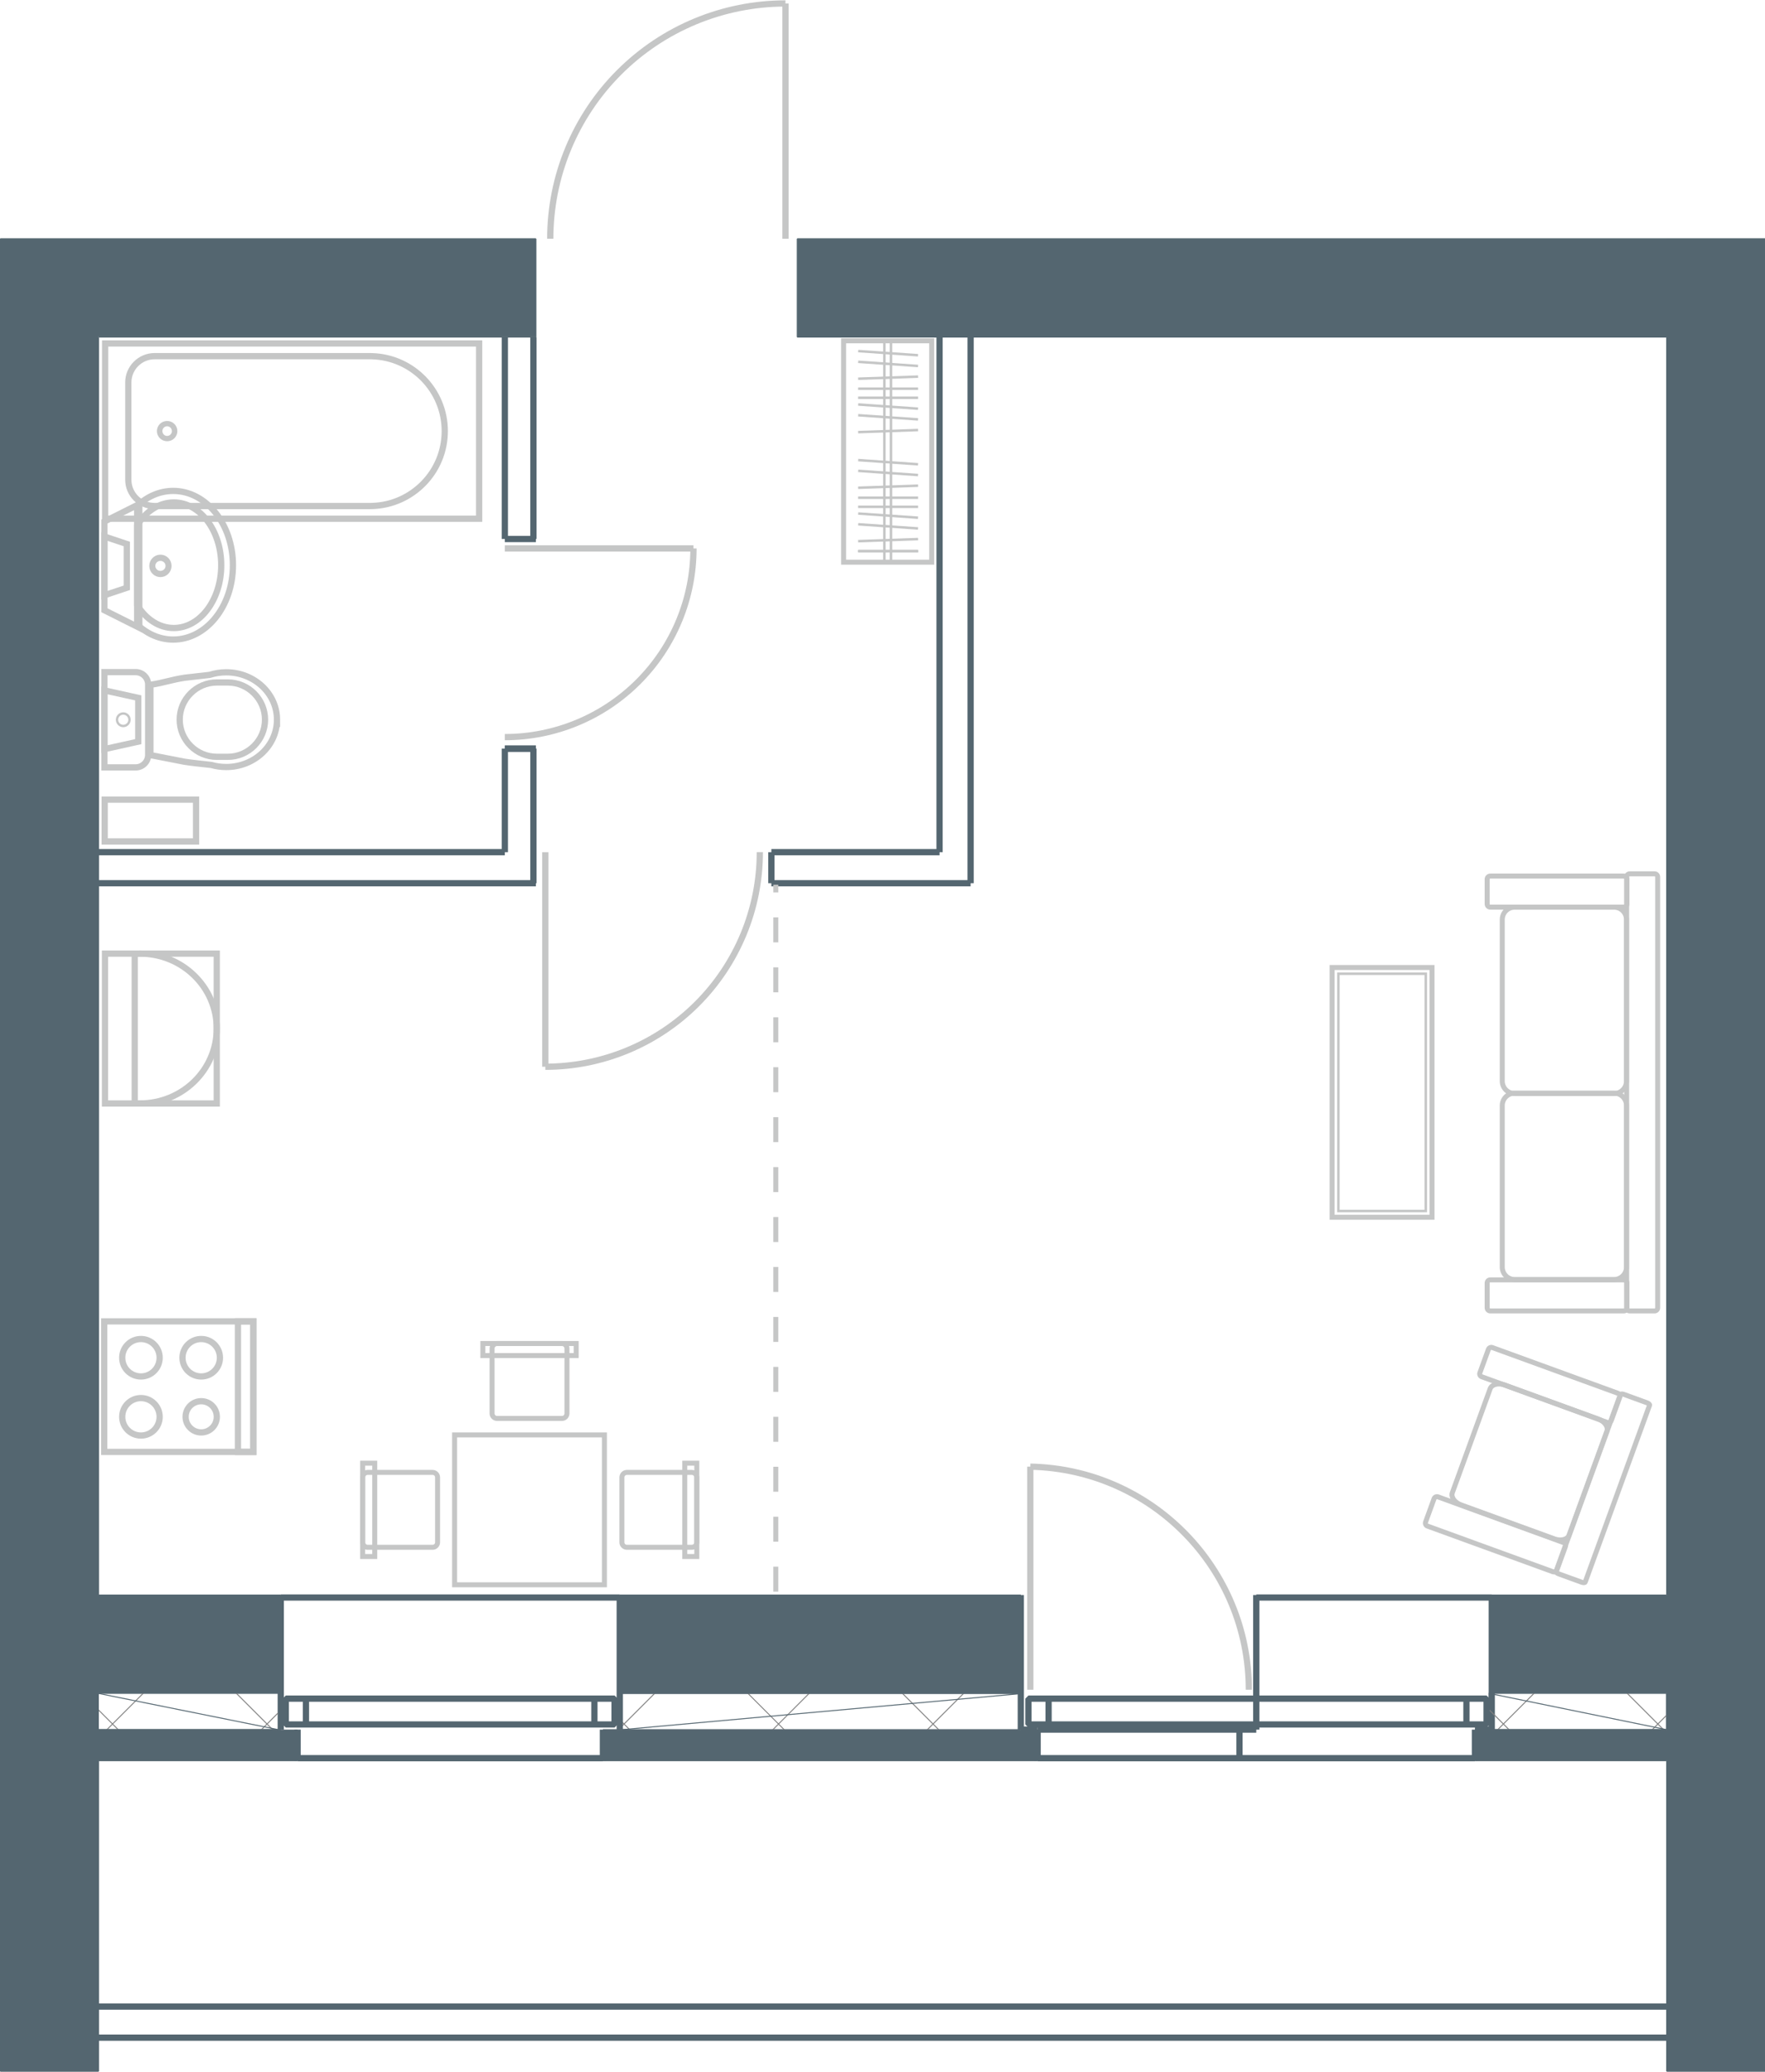 <?xml version="1.0" encoding="UTF-8"?>
<!DOCTYPE svg PUBLIC "-//W3C//DTD SVG 1.1//EN" "http://www.w3.org/Graphics/SVG/1.1/DTD/svg11.dtd">
<!-- Creator: CorelDRAW -->
<svg xmlns="http://www.w3.org/2000/svg" xml:space="preserve" width="334px" height="392px" shape-rendering="geometricPrecision" text-rendering="geometricPrecision" image-rendering="optimizeQuality" fill-rule="evenodd" clip-rule="evenodd"
viewBox="0 0 116.797 137.035"
 xmlns:xlink="http://www.w3.org/1999/xlink">
 <defs>
      <clipPath id="id0">
       <path d="M41.181 114.401l0 -2.397 26.541 0 0 2.397z"/>
      </clipPath>
      <clipPath id="id1">
       <path d="M6.507 112.004l0 2.397 11.901 0 0 -2.397z"/>
      </clipPath>
      <clipPath id="id2">
       <path d="M98.544 112.004l0 2.397 11.729 0 0 -2.397z"/>
      </clipPath>
 </defs>
 <g id="Слой_x0020_1">
  <g id="_283675536">
   <g>
    <line id="_283686696" fill="none" stroke="#546670" stroke-width="0.063" stroke-linejoin="bevel" x1="110.29" y1="22.278" x2="110.29" y2= "105.497" />
    <line id="_283686648" fill="none" stroke="#546670" stroke-width="0.063" stroke-linejoin="bevel" x1="6.524" y1="22.278" x2="6.524" y2= "105.497" />
    <line id="_283686600" fill="none" stroke="#546670" stroke-width="0.413" stroke-linejoin="bevel" x1="51.044" y1="56.354" x2="62.174" y2= "56.354" />
    <line id="_283686552" fill="none" stroke="#546670" stroke-width="0.413" stroke-linejoin="bevel" x1="51.044" y1="58.408" x2="64.229" y2= "58.408" />
    <line id="_283686504" fill="none" stroke="#546670" stroke-width="0.063" stroke-linejoin="bevel" x1="52.756" y1="15.771" x2="116.797" y2= "15.771" />
    <line id="_283686456" fill="none" stroke="#546670" stroke-width="0.063" stroke-linejoin="bevel" x1="52.756" y1="22.278" x2="110.29" y2= "22.278" />
    <line id="_283686408" fill="none" stroke="#546670" stroke-width="0.413" stroke-linejoin="bevel" x1="64.229" y1="22.278" x2="64.229" y2= "58.408" />
    <line id="_283686360" fill="none" stroke="#546670" stroke-width="0.413" stroke-linejoin="bevel" x1="62.174" y1="22.278" x2="62.174" y2= "56.354" />
    <path id="_283686312" fill="none" stroke="#C5C6C6" stroke-width="0.413" stroke-linejoin="bevel" d="M36.413 15.771c8.26163e-005,-4.128 1.64,-8.087 4.559,-11.006 2.919,-2.919 6.878,-4.559 11.006,-4.559"/>
    <line id="_283686264" fill="none" stroke="#C5C6C6" stroke-width="0.413" stroke-linejoin="bevel" x1="51.978" y1="15.771" x2="51.978" y2= "0.207" />
    <line id="_283686216" fill="none" stroke="#546670" stroke-width="0.063" stroke-linejoin="bevel" x1="52.756" y1="22.278" x2="52.756" y2= "15.771" />
    <line id="_283686168" fill="none" stroke="#546670" stroke-width="0.063" stroke-linejoin="bevel" x1="35.462" y1="22.278" x2="35.462" y2= "15.771" />
    <line id="_283686120" fill="none" stroke="#C5C6C6" stroke-width="0.413" stroke-linejoin="bevel" x1="33.407" y1="36.259" x2="45.89" y2= "36.259" />
    <line id="_283686072" fill="none" stroke="#546670" stroke-width="0.413" stroke-linejoin="bevel" x1="33.407" y1="35.635" x2="35.462" y2= "35.635" />
    <line id="_283686024" fill="none" stroke="#546670" stroke-width="0.413" stroke-linejoin="bevel" x1="35.297" y1="22.278" x2="35.297" y2= "35.635" />
    <line id="_283685976" fill="none" stroke="#546670" stroke-width="0.413" stroke-linejoin="bevel" x1="33.407" y1="22.278" x2="33.407" y2= "35.635" />
    <line id="_283685928" fill="none" stroke="#546670" stroke-width="0.413" stroke-linejoin="bevel" x1="6.524" y1="58.408" x2="35.462" y2= "58.408" />
    <line id="_283685880" fill="none" stroke="#546670" stroke-width="0.413" stroke-linejoin="bevel" x1="6.524" y1="56.354" x2="33.407" y2= "56.354" />
    <line id="_283685832" fill="none" stroke="#546670" stroke-width="0.413" stroke-linejoin="bevel" x1="33.407" y1="49.504" x2="35.462" y2= "49.504" />
    <line id="_283685784" fill="none" stroke="#546670" stroke-width="0.413" stroke-linejoin="bevel" x1="33.407" y1="49.504" x2="35.462" y2= "49.504" />
    <path id="_283685736" fill="none" stroke="#C5C6C6" stroke-width="0.413" stroke-linejoin="bevel" d="M50.281 56.353c0,3.765 -1.496,7.375 -4.158,10.038 -2.662,2.662 -6.273,4.158 -10.037,4.158"/>
    <line id="_283685688" fill="none" stroke="#546670" stroke-width="0.413" stroke-linejoin="bevel" x1="51.044" y1="56.354" x2="51.044" y2= "58.408" />
    <line id="_283685640" fill="none" stroke="#C5C6C6" stroke-width="0.413" stroke-linejoin="bevel" x1="36.086" y1="56.354" x2="36.086" y2= "70.549" />
    <line id="_283685592" fill="none" stroke="#546670" stroke-width="0.413" stroke-linejoin="bevel" x1="33.407" y1="49.504" x2="33.407" y2= "56.354" />
    <line id="_283685544" fill="none" stroke="#546670" stroke-width="0.413" stroke-linejoin="bevel" x1="35.297" y1="49.504" x2="35.297" y2= "58.408" />
    <path id="_283685400" fill="none" stroke="#C5C6C6" stroke-width="0.413" stroke-linejoin="bevel" d="M45.89 36.259c0,3.311 -1.315,6.486 -3.656,8.827 -2.341,2.341 -5.516,3.656 -8.827,3.656"/>
    <line id="_283685424" fill="none" stroke="#546670" stroke-width="0.063" stroke-linejoin="bevel" x1="35.462" y1="22.278" x2="6.524" y2= "22.278" />
    <line id="_283685304" fill="none" stroke="#546670" stroke-width="0.063" stroke-linejoin="bevel" x1="35.462" y1="15.771" x2="0.017" y2= "15.771" />
    <g>
     <polygon id="_283685112" fill="none" stroke="#C5C6C6" stroke-width="0.413" points="31.707,22.699 31.707,34.294 6.957,34.294 6.957,22.699 "/>
     <path id="_283685136" fill="none" stroke="#C5C6C6" stroke-width="0.413" d="M8.491 25.276l0 6.442c0,0.955 0.781,1.736 1.736,1.736l14.248 0 0.059 0c0.032,0 0.063,-0.001 0.095,-0.003 2.667,-0.081 4.803,-2.268 4.803,-4.954 0,-2.686 -2.137,-4.873 -4.803,-4.954 -0.031,-0.002 -0.063,-0.003 -0.095,-0.003l-0.059 0 -14.248 0c-0.955,0 -1.736,0.781 -1.736,1.736z"/>
     <ellipse id="_283685016" fill="none" stroke="#C5C6C6" stroke-width="0.413" transform="matrix(2.25241E-014 0.85 -0.878 2.3249E-014 11.06 28.497)" rx="0.583" ry="0.565"/>
     <path id="_283684896" fill="none" stroke="#C5C6C6" stroke-width="0.413" d="M15.415 37.371c0,2.716 -1.77,4.918 -3.953,4.918 -0.896,0 -1.723,-0.372 -2.386,-0.997l0 -7.842c0.663,-0.626 1.49,-0.997 2.386,-0.997 2.183,0 3.953,2.202 3.953,4.918z"/>
     <path id="_283684776" fill="none" stroke="#C5C6C6" stroke-width="0.413" d="M14.64 37.371c0,2.294 -1.405,4.153 -3.139,4.153 -0.977,0 -1.849,-0.591 -2.425,-1.517l0 -5.274c0.576,-0.926 1.448,-1.516 2.425,-1.516 1.733,0 3.139,1.86 3.139,4.153z"/>
     <polygon id="_283684680" fill="none" stroke="#C5C6C6" stroke-width="0.413" points="9.218,33.323 9.218,41.506 6.909,40.35 6.909,34.479 "/>
     <polygon id="_283684584" fill="none" stroke="#C5C6C6" stroke-width="0.413" points="8.392,35.966 8.392,38.863 6.909,39.358 6.909,35.471 "/>
     <ellipse id="_283684608" fill="none" stroke="#C5C6C6" stroke-width="0.413" transform="matrix(2.64683E-014 0.999 -0.967 2.55984E-014 10.616 37.414)" rx="0.537" ry="0.556"/>
    </g>
    <g>
     <polygon id="_283684416" fill="none" stroke="#C5C6C6" stroke-width="0.413" points="9.149,46.145 9.149,49.041 6.909,49.537 6.909,45.65 "/>
     <ellipse id="_283684296" fill="none" stroke="#C5C6C6" stroke-width="0.207" transform="matrix(2.03602E-014 0.769 -0.743 1.96911E-014 8.156 47.593)" rx="0.537" ry="0.556"/>
     <path id="_283684176" fill="none" stroke="#C5C6C6" stroke-width="0.413" d="M6.909 45.268l0 4.65 0 0.826 0.826 0 0.504 0 0.74 0c0.454,0 0.826,-0.372 0.826,-0.826l0 -4.65c0,-0.454 -0.372,-0.826 -0.826,-0.826l-0.74 0 -0.504 0 -0.826 0 0 0.826z"/>
     <path id="_283684056" fill="none" stroke="#C5C6C6" stroke-width="0.413" d="M18.33 47.587c0,1.73 -1.505,3.133 -3.361,3.133 -0.342,0 -0.672,-0.048 -0.982,-0.136 -0.598,-0.071 -1.196,-0.121 -1.794,-0.216l-2.24 -0.437 0 -4.65c0.872,-0.129 1.413,-0.341 2.285,-0.47l1.635 -0.186c0.344,-0.11 0.713,-0.171 1.096,-0.171 1.856,0 3.361,1.403 3.361,3.133z"/>
     <path id="_283683912" fill="none" stroke="#C5C6C6" stroke-width="0.413" d="M17.538 47.586l0 8.26163e-005c0,1.353 -1.107,2.459 -2.459,2.459l-0.729 0c-1.353,0 -2.459,-1.107 -2.459,-2.459l0 -8.26163e-005c0,-1.353 1.107,-2.459 2.459,-2.459l0.729 0c1.353,0 2.459,1.107 2.459,2.459z"/>
     <polygon id="_283683936" fill="none" stroke="#C5C6C6" stroke-width="0.413" points="6.927,52.876 12.974,52.876 12.974,55.645 6.927,55.645 "/>
    </g>
    <polygon id="_283683672" fill="#546670" points="116.797,137.004 110.29,137.004 110.29,15.772 116.797,15.772 "/>
    <polygon id="_283683552" fill="#546670" points="6.507,137.004 -0,137.004 -0,15.772 6.507,15.772 "/>
    <polygon id="_283683456" fill="#546670" points="116.797,15.772 52.757,15.772 52.757,22.278 116.797,22.278 "/>
    <polygon id="_283683408" fill="#546670" points="35.462,15.772 0.017,15.772 0.017,22.259 35.462,22.259 "/>
    <line id="_283683360" fill="none" stroke="#546670" stroke-width="0.413" stroke-linejoin="bevel" x1="110.29" y1="134.778" x2="6.524" y2= "134.778" />
    <line id="_283683312" fill="none" stroke="#546670" stroke-width="0.413" stroke-linejoin="bevel" x1="110.29" y1="132.723" x2="6.524" y2= "132.723" />
    <line id="_283683264" fill="none" stroke="#546670" stroke-width="0.063" stroke-linejoin="bevel" x1="67.551" y1="112.004" x2="41.01" y2= "112.004" />
    <line id="_283683216" fill="none" stroke="#546670" stroke-width="0.063" stroke-linejoin="bevel" x1="67.551" y1="114.401" x2="39.897" y2= "114.401" />
    <line id="_283683168" fill="none" stroke="#546670" stroke-width="0.063" stroke-linejoin="bevel" x1="41.01" y1="105.497" x2="67.551" y2= "105.497" />
    <line id="_283683120" fill="none" stroke="#546670" stroke-width="0.063" stroke-linejoin="bevel" x1="68.664" y1="116.456" x2="39.897" y2= "116.456" />
    <line id="_283683072" fill="none" stroke="#C5C6C6" stroke-width="0.413" stroke-linejoin="bevel" x1="68.18" y1="111.763" x2="68.18" y2= "97.005" />
    <path id="_283683024" fill="none" stroke="#C5C6C6" stroke-width="0.413" stroke-linejoin="bevel" d="M82.641 111.763c0,-8.035 -6.427,-14.594 -14.46,-14.758"/>
    <line id="_283682976" fill="none" stroke="#546670" stroke-width="0.413" stroke-linejoin="bevel" x1="68.664" y1="114.401" x2="68.664" y2= "116.456" />
    <line id="_283682928" fill="none" stroke="#546670" stroke-width="0.413" stroke-linejoin="bevel" x1="83.133" y1="114.401" x2="68.664" y2= "114.401" />
    <line id="_283682880" fill="none" stroke="#546670" stroke-width="0.413" stroke-linejoin="bevel" x1="83.133" y1="105.497" x2="83.133" y2= "114.401" />
    <line id="_283682832" fill="none" stroke="#546670" stroke-width="0.413" stroke-linejoin="bevel" x1="83.133" y1="105.662" x2="98.715" y2= "105.662" />
    <line id="_283682784" fill="none" stroke="#546670" stroke-width="0.413" stroke-linejoin="bevel" x1="82.02" y1="114.401" x2="82.02" y2= "116.456" />
    <line id="_283682736" fill="none" stroke="#546670" stroke-width="0.063" stroke-linejoin="bevel" x1="18.579" y1="114.401" x2="6.507" y2= "114.401" />
    <line id="_283682688" fill="none" stroke="#546670" stroke-width="0.063" stroke-linejoin="bevel" x1="18.579" y1="112.004" x2="6.507" y2= "112.004" />
    <line id="_283682640" fill="none" stroke="#546670" stroke-width="0.063" stroke-linejoin="bevel" x1="18.579" y1="105.497" x2="6.507" y2= "105.497" />
    <line id="_283682592" fill="none" stroke="#546670" stroke-width="0.063" stroke-linejoin="bevel" x1="6.507" y1="116.456" x2="19.692" y2= "116.456" />
    <line id="_283682544" fill="none" stroke="#546670" stroke-width="0.063" stroke-linejoin="bevel" x1="6.507" y1="114.401" x2="6.507" y2= "112.004" />
    <line id="_283682496" fill="none" stroke="#546670" stroke-width="0.063" stroke-linejoin="bevel" x1="116.797" y1="137.004" x2="110.29" y2= "137.004" />
    <line id="_283682448" fill="none" stroke="#546670" stroke-width="0.063" stroke-linejoin="bevel" x1="110.29" y1="116.456" x2="110.29" y2= "137.004" />
    <line id="_283682400" fill="none" stroke="#546670" stroke-width="0.413" stroke-linejoin="bevel" x1="68.664" y1="114.401" x2="67.551" y2= "114.401" />
    <line id="_283682352" fill="none" stroke="#546670" stroke-width="0.413" stroke-linejoin="bevel" x1="67.551" y1="105.497" x2="67.551" y2= "114.401" />
    <line id="_283682304" fill="none" stroke="#546670" stroke-width="0.413" stroke-linejoin="bevel" x1="68.664" y1="116.291" x2="97.602" y2= "116.291" />
    <line id="_283682256" fill="none" stroke="#546670" stroke-width="0.413" stroke-linejoin="bevel" x1="98.715" y1="105.497" x2="98.715" y2= "114.401" />
    <line id="_283682208" fill="none" stroke="#546670" stroke-width="0.413" stroke-linejoin="bevel" x1="97.602" y1="114.401" x2="97.602" y2= "116.456" />
    <line id="_283682160" fill="none" stroke="#546670" stroke-width="0.413" stroke-linejoin="bevel" x1="98.715" y1="114.401" x2="97.602" y2= "114.401" />
    <line id="_283682112" fill="none" stroke="#546670" stroke-width="0.413" stroke-linejoin="bevel" x1="19.692" y1="116.291" x2="39.897" y2= "116.291" />
    <line id="_283682064" fill="none" stroke="#546670" stroke-width="0.413" stroke-linejoin="bevel" x1="18.579" y1="105.662" x2="41.01" y2= "105.662" />
    <line id="_283682016" fill="none" stroke="#546670" stroke-width="0.413" stroke-linejoin="bevel" x1="19.692" y1="114.401" x2="19.692" y2= "116.456" />
    <line id="_283681968" fill="none" stroke="#546670" stroke-width="0.413" stroke-linejoin="bevel" x1="18.579" y1="105.497" x2="18.579" y2= "114.401" />
    <line id="_283681920" fill="none" stroke="#546670" stroke-width="0.413" stroke-linejoin="bevel" x1="41.01" y1="105.497" x2="41.01" y2= "114.401" />
    <line id="_283681872" fill="none" stroke="#546670" stroke-width="0.413" stroke-linejoin="bevel" x1="39.897" y1="114.401" x2="39.897" y2= "116.456" />
    <line id="_283681824" fill="none" stroke="#546670" stroke-width="0.063" stroke-linejoin="bevel" x1="110.273" y1="116.456" x2="97.602" y2= "116.456" />
    <line id="_283681776" fill="none" stroke="#546670" stroke-width="0.063" stroke-linejoin="bevel" x1="110.273" y1="112.004" x2="98.715" y2= "112.004" />
    <line id="_283681728" fill="none" stroke="#546670" stroke-width="0.063" stroke-linejoin="bevel" x1="110.273" y1="114.401" x2="97.602" y2= "114.401" />
    <line id="_283681680" fill="none" stroke="#546670" stroke-width="0.063" stroke-linejoin="bevel" x1="110.273" y1="105.497" x2="98.715" y2= "105.497" />
    <line id="_283681632" fill="none" stroke="#546670" stroke-width="0.063" stroke-linejoin="bevel" x1="110.273" y1="112.004" x2="110.273" y2= "114.401" />
    <line id="_283681584" fill="none" stroke="#546670" stroke-width="0.063" stroke-linejoin="bevel" x1="6.524" y1="137.004" x2="0.017" y2= "137.004" />
    <line id="_283681536" fill="none" stroke="#546670" stroke-width="0.063" stroke-linejoin="bevel" x1="6.524" y1="116.456" x2="6.524" y2= "137.004" />
    <g>
     <g clip-path="url(#id0)">
      <line id="_283681488" fill="none" stroke="gray" stroke-width="0.063" x1="50.555" y1="145.663" x2="75.968" y2= "120.25" />
      <line id="_2836814881" fill="none" stroke="gray" stroke-width="0.063" x1="45.443" y1="140.552" x2="70.856" y2= "115.138" />
      <line id="_28368148812" fill="none" stroke="gray" stroke-width="0.063" x1="40.332" y1="135.44" x2="65.745" y2= "110.027" />
      <line id="_283681488123" fill="none" stroke="gray" stroke-width="0.063" x1="35.22" y1="130.328" x2="60.633" y2= "104.915" />
      <line id="_2836814881234" fill="none" stroke="gray" stroke-width="0.063" x1="30.108" y1="125.217" x2="55.522" y2= "99.803" />
      <line id="_28368148812345" fill="none" stroke="gray" stroke-width="0.063" x1="77.715" y1="109.556" x2="60.672" y2= "92.513" />
      <line id="_283681488123456" fill="none" stroke="gray" stroke-width="0.063" x1="72.603" y1="114.668" x2="55.561" y2= "97.625" />
      <line id="_2836814881234567" fill="none" stroke="gray" stroke-width="0.063" x1="67.492" y1="119.779" x2="50.449" y2= "102.736" />
      <line id="_28368148812345678" fill="none" stroke="gray" stroke-width="0.063" x1="62.38" y1="124.891" x2="45.337" y2= "107.848" />
      <line id="_283681488123456789" fill="none" stroke="gray" stroke-width="0.063" x1="57.268" y1="130.002" x2="40.226" y2= "112.96" />
     </g>
     <polygon id="_28368148812345678910" fill="none" stroke="#546670" stroke-width="0.063" points="41.181,114.401 41.181,112.004 67.722,112.004 "/>
    </g>
    <g>
     <g clip-path="url(#id1)">
      <line id="_283681440" fill="none" stroke="gray" stroke-width="0.063" x1="20.051" y1="132.095" x2="29.275" y2= "122.872" />
      <line id="_2836814401" fill="none" stroke="gray" stroke-width="0.063" x1="14.939" y1="126.984" x2="24.163" y2= "117.76" />
      <line id="_28368144012" fill="none" stroke="gray" stroke-width="0.063" x1="9.828" y1="121.872" x2="19.052" y2= "112.648" />
      <line id="_283681440123" fill="none" stroke="gray" stroke-width="0.063" x1="4.716" y1="116.761" x2="13.94" y2= "107.537" />
      <line id="_2836814401234" fill="none" stroke="gray" stroke-width="0.063" x1="35.4" y1="111.313" x2="21.299" y2= "97.212" />
      <line id="_28368144012345" fill="none" stroke="gray" stroke-width="0.063" x1="30.289" y1="116.425" x2="16.187" y2= "102.323" />
      <line id="_283681440123456" fill="none" stroke="gray" stroke-width="0.063" x1="25.177" y1="121.536" x2="11.076" y2= "107.435" />
      <line id="_2836814401234567" fill="none" stroke="gray" stroke-width="0.063" x1="20.066" y1="126.648" x2="5.964" y2= "112.547" />
     </g>
     <polygon id="_28368144012345678" fill="none" stroke="#546670" stroke-width="0.063" points="6.507,112.004 6.507,114.401 18.407,114.401 "/>
    </g>
    <g>
     <g clip-path="url(#id2)">
      <line fill="none" stroke="gray" stroke-width="0.063" x1="107.481" y1="136.703" x2="121.227" y2= "122.957" />
      <line id="1" fill="none" stroke="gray" stroke-width="0.063" x1="102.369" y1="131.592" x2="116.115" y2= "117.846" />
      <line id="12" fill="none" stroke="gray" stroke-width="0.063" x1="97.257" y1="126.48" x2="111.003" y2= "112.734" />
      <line id="123" fill="none" stroke="gray" stroke-width="0.063" x1="92.146" y1="121.368" x2="105.892" y2= "107.622" />
      <line id="1234" fill="none" stroke="gray" stroke-width="0.063" x1="125.138" y1="109.013" x2="113.336" y2= "97.212" />
      <line id="12345" fill="none" stroke="gray" stroke-width="0.063" x1="120.026" y1="114.125" x2="108.225" y2= "102.323" />
      <line id="123456" fill="none" stroke="gray" stroke-width="0.063" x1="114.915" y1="119.237" x2="103.113" y2= "107.435" />
      <line id="1234567" fill="none" stroke="gray" stroke-width="0.063" x1="109.803" y1="124.348" x2="98.002" y2= "112.547" />
     </g>
     <polygon id="12345678" fill="none" stroke="#546670" stroke-width="0.063" points="98.544,112.004 98.544,114.401 110.273,114.401 "/>
    </g>
    <polygon fill="none" stroke="#546670" stroke-width="0.413" stroke-linejoin="bevel" points="98.373,114.059 68.056,114.059 68.056,112.35 98.373,112.35 "/>
    <line fill="none" stroke="#546670" stroke-width="0.413" stroke-linejoin="bevel" x1="97.04" y1="114.059" x2="97.04" y2= "112.35" />
    <line fill="none" stroke="#546670" stroke-width="0.413" stroke-linejoin="bevel" x1="69.389" y1="114.059" x2="69.389" y2= "112.35" />
    <polygon fill="none" stroke="#546670" stroke-width="0.413" stroke-linejoin="bevel" points="40.668,114.059 18.912,114.059 18.912,112.35 40.668,112.35 "/>
    <line fill="none" stroke="#546670" stroke-width="0.413" stroke-linejoin="bevel" x1="39.334" y1="114.059" x2="39.334" y2= "112.35" />
    <line fill="none" stroke="#546670" stroke-width="0.413" stroke-linejoin="bevel" x1="20.246" y1="114.059" x2="20.246" y2= "112.35" />
    <g>
     <g id="_283680552">
      <polygon id="_283680912" fill="none" stroke="#C5C6C6" stroke-width="0.413" points="16.767,96.029 6.894,96.029 6.894,87.394 16.767,87.394 "/>
      <polygon id="_283680864" fill="none" stroke="#C5C6C6" stroke-width="0.413" points="16.767,96.029 15.746,96.029 15.746,87.394 16.767,87.394 "/>
      <circle id="_283680816" fill="none" stroke="#C5C6C6" stroke-width="0.413" cx="9.326" cy="93.707" r="1.239"/>
      <circle id="_283680768" fill="none" stroke="#C5C6C6" stroke-width="0.413" cx="9.326" cy="89.799" r="1.239"/>
      <circle id="_283680672" fill="none" stroke="#C5C6C6" stroke-width="0.413" cx="13.315" cy="89.799" r="1.239"/>
      <circle id="_283680696" fill="none" stroke="#C5C6C6" stroke-width="0.413" cx="13.315" cy="93.707" r="1.033"/>
     </g>
     <polygon fill="none" stroke="#C5C6C6" stroke-width="0.413" points="14.344,72.979 6.948,72.979 6.948,63.065 14.344,63.065 "/>
     <path fill="none" stroke="#C5C6C6" stroke-width="0.413" d="M9.262 72.979c-0.116,0 -0.232,-0.004 -0.346,-0.012l0 -9.891c0.114,-0.008 0.23,-0.012 0.346,-0.012 2.807,0 5.082,2.219 5.082,4.957 0,2.738 -2.275,4.957 -5.082,4.957z"/>
    </g>
    <polygon fill="#546670" points="-0,105.497 18.579,105.497 18.579,112.004 -0,112.004 "/>
    <polygon fill="#546670" points="-0,114.401 19.692,114.401 19.692,116.456 -0,116.456 "/>
    <polygon fill="#546670" points="68.664,114.401 39.897,114.401 39.897,116.456 68.664,116.456 "/>
    <polygon fill="#546670" points="67.551,105.497 41.181,105.497 41.181,112.004 67.551,112.004 "/>
    <polygon fill="#546670" points="98.715,105.497 116.797,105.497 116.797,112.004 98.715,112.004 "/>
    <polygon fill="#546670" points="97.602,114.401 116.797,114.401 116.797,116.456 97.602,116.456 "/>
    <line fill="none" stroke="#C5C6C6" stroke-width="0.33" stroke-dasharray="1.652 1.652" x1="51.338" y1="105.272" x2="51.338" y2= "58.505" />
   </g>
   <g>
    <polygon fill="none" stroke="#C5C6C6" stroke-width="0.33" points="30.083,104.819 39.997,104.819 39.997,94.905 30.083,94.905 "/>
    <g>
     <path fill="none" stroke="#C5C6C6" stroke-width="0.33" d="M32.892 93.815l4.296 0c0.182,0 0.33,-0.149 0.33,-0.33l0 -4.296c0,-0.182 -0.149,-0.33 -0.33,-0.33l-4.296 0c-0.182,0 -0.33,0.149 -0.33,0.33l0 4.296c0,0.182 0.149,0.33 0.33,0.33z"/>
     <polygon fill="none" stroke="#C5C6C6" stroke-width="0.33" points="31.953,89.656 38.127,89.656 38.127,88.858 31.953,88.858 "/>
    </g>
    <g>
     <path fill="none" stroke="#C5C6C6" stroke-width="0.33" d="M41.153 97.714l0 4.296c0,0.182 0.149,0.33 0.33,0.33l4.296 0c0.182,0 0.33,-0.149 0.33,-0.33l0 -4.296c0,-0.182 -0.149,-0.33 -0.33,-0.33l-4.296 0c-0.182,0 -0.33,0.149 -0.33,0.33z"/>
     <polygon fill="none" stroke="#C5C6C6" stroke-width="0.33" points="45.312,96.775 45.312,102.949 46.11,102.949 46.11,96.775 "/>
    </g>
    <g>
     <path fill="none" stroke="#C5C6C6" stroke-width="0.33" d="M28.956 97.714l0 4.296c0,0.182 -0.149,0.33 -0.33,0.33l-4.296 0c-0.182,0 -0.33,-0.149 -0.33,-0.33l0 -4.296c0,-0.182 0.149,-0.33 0.33,-0.33l4.296 0c0.182,0 0.33,0.149 0.33,0.33z"/>
     <polygon fill="none" stroke="#C5C6C6" stroke-width="0.33" points="24.797,96.775 24.797,102.949 23.999,102.949 23.999,96.775 "/>
    </g>
   </g>
   <g>
    <path fill="none" stroke="#C5C6C6" stroke-width="0.33" d="M100.232 59.99l6.577 0c0.452,0 0.822,0.37 0.822,0.822l0 10.688c0,0.452 -0.37,0.822 -0.822,0.822l-6.577 0c-0.452,0 -0.822,-0.37 -0.822,-0.822l0 -10.688c0,-0.452 0.37,-0.822 0.822,-0.822z"/>
    <path fill="none" stroke="#C5C6C6" stroke-width="0.33" d="M98.616 59.989l8.838 0c0.113,0 0.205,-0.092 0.205,-0.205l0 -1.644c0,-0.113 -0.092,-0.205 -0.205,-0.205l-8.838 0c-0.113,0 -0.205,0.092 -0.205,0.205l0 1.644c0,0.113 0.092,0.205 0.205,0.205z"/>
    <path fill="none" stroke="#C5C6C6" stroke-width="0.33" d="M98.616 86.702l8.838 0c0.113,0 0.205,-0.092 0.205,-0.205l0 -1.644c0,-0.113 -0.092,-0.205 -0.205,-0.205l-8.838 0c-0.113,0 -0.205,0.092 -0.205,0.205l0 1.644c0,0.113 0.092,0.205 0.205,0.205z"/>
    <path fill="none" stroke="#C5C6C6" stroke-width="0.33" d="M109.49 86.702l-1.644 0c-0.113,0 -0.205,-0.093 -0.205,-0.206l0 -28.505c0,-0.113 0.092,-0.206 0.205,-0.206l1.644 0c0.113,0 0.205,0.093 0.205,0.206l0 28.505c0,0.113 -0.092,0.206 -0.205,0.206z"/>
    <path fill="none" stroke="#C5C6C6" stroke-width="0.33" d="M100.232 72.293l6.577 0c0.452,0 0.822,0.37 0.822,0.822l0 10.688c0,0.452 -0.37,0.822 -0.822,0.822l-6.577 0c-0.452,0 -0.822,-0.37 -0.822,-0.822l0 -10.688c0,-0.452 0.37,-0.822 0.822,-0.822z"/>
   </g>
   <g>
    <path fill="none" stroke="#C5C6C6" stroke-width="0.33" d="M98.053 91.057l8.305 3.023c0.106,0.039 0.225,-0.017 0.263,-0.123l0.562 -1.545c0.039,-0.106 -0.017,-0.225 -0.123,-0.263l-8.305 -3.023c-0.106,-0.039 -0.225,0.017 -0.263,0.123l-0.562 1.545c-0.039,0.106 0.017,0.225 0.123,0.263z"/>
    <path fill="none" stroke="#C5C6C6" stroke-width="0.33" d="M94.458 100.934l8.305 3.023c0.106,0.039 0.225,-0.017 0.263,-0.123l0.562 -1.545c0.039,-0.106 -0.017,-0.225 -0.123,-0.263l-8.305 -3.023c-0.106,-0.039 -0.225,0.017 -0.263,0.123l-0.562 1.545c-0.039,0.106 0.017,0.225 0.123,0.263z"/>
    <path fill="none" stroke="#C5C6C6" stroke-width="0.33" d="M104.676 104.654l-1.545 -0.562c-0.106,-0.039 -0.179,-0.108 -0.162,-0.155l4.259 -11.702c0.017,-0.046 0.118,-0.053 0.224,-0.014l1.545 0.562c0.106,0.039 0.179,0.108 0.162,0.155l-4.259 11.702c-0.017,0.046 -0.118,0.053 -0.224,0.014z"/>
    <path fill="none" stroke="#C5C6C6" stroke-width="0.33" d="M99.575 91.602l6.18 2.249c0.425,0.155 0.686,0.519 0.58,0.81l-2.503 6.876c-0.106,0.291 -0.54,0.402 -0.965,0.248l-6.18 -2.249c-0.425,-0.155 -0.686,-0.519 -0.58,-0.81l2.503 -6.876c0.106,-0.291 0.54,-0.402 0.965,-0.248z"/>
   </g>
   <g>
    <polygon fill="none" stroke="#C5C6C6" stroke-width="0.33" points="94.762,63.983 88.152,63.983 88.152,80.506 94.762,80.506 "/>
    <polygon fill="none" stroke="#C5C6C6" stroke-width="0.165" points="94.349,64.396 88.566,64.396 88.566,80.093 94.349,80.093 "/>
   </g>
   <g>
    <line fill="none" stroke="#C5C6C6" stroke-width="0.165" x1="56.784" y1="36.439" x2="60.755" y2= "36.439" />
    <line fill="none" stroke="#C5C6C6" stroke-width="0.165" x1="56.784" y1="36.439" x2="60.755" y2= "36.439" />
    <line fill="none" stroke="#C5C6C6" stroke-width="0.165" x1="56.784" y1="32.905" x2="60.755" y2= "32.905" />
    <line fill="none" stroke="#C5C6C6" stroke-width="0.165" x1="56.784" y1="25.692" x2="60.755" y2= "25.692" />
    <line fill="none" stroke="#C5C6C6" stroke-width="0.165" x1="56.784" y1="33.506" x2="60.755" y2= "33.506" />
    <line fill="none" stroke="#C5C6C6" stroke-width="0.165" x1="56.784" y1="26.292" x2="60.755" y2= "26.292" />
    <line fill="none" stroke="#C5C6C6" stroke-width="0.165" x1="56.786" y1="35.779" x2="60.754" y2= "35.641" />
    <line fill="none" stroke="#C5C6C6" stroke-width="0.165" x1="56.786" y1="28.566" x2="60.754" y2= "28.427" />
    <line fill="none" stroke="#C5C6C6" stroke-width="0.165" x1="56.786" y1="32.245" x2="60.754" y2= "32.107" />
    <line fill="none" stroke="#C5C6C6" stroke-width="0.165" x1="56.786" y1="25.032" x2="60.754" y2= "24.893" />
    <line fill="none" stroke="#C5C6C6" stroke-width="0.165" x1="56.789" y1="34.661" x2="60.751" y2= "34.938" />
    <line fill="none" stroke="#C5C6C6" stroke-width="0.165" x1="56.789" y1="27.447" x2="60.751" y2= "27.724" />
    <line fill="none" stroke="#C5C6C6" stroke-width="0.165" x1="56.789" y1="31.127" x2="60.751" y2= "31.404" />
    <line fill="none" stroke="#C5C6C6" stroke-width="0.165" x1="56.789" y1="23.913" x2="60.751" y2= "24.19" />
    <line fill="none" stroke="#C5C6C6" stroke-width="0.165" x1="56.789" y1="33.95" x2="60.751" y2= "34.227" />
    <line fill="none" stroke="#C5C6C6" stroke-width="0.165" x1="56.789" y1="26.737" x2="60.751" y2= "27.014" />
    <line fill="none" stroke="#C5C6C6" stroke-width="0.165" x1="56.789" y1="30.416" x2="60.751" y2= "30.693" />
    <line fill="none" stroke="#C5C6C6" stroke-width="0.165" x1="56.789" y1="23.203" x2="60.751" y2= "23.48" />
    <polygon fill="none" stroke="#C5C6C6" stroke-width="0.33" points="55.825,37.169 55.825,22.524 61.656,22.524 61.656,37.169 "/>
    <polygon fill="none" stroke="#C5C6C6" stroke-width="0.165" points="58.522,37.169 58.522,22.524 58.959,22.524 58.959,37.169 "/>
   </g>
  </g>
 </g>
</svg>
